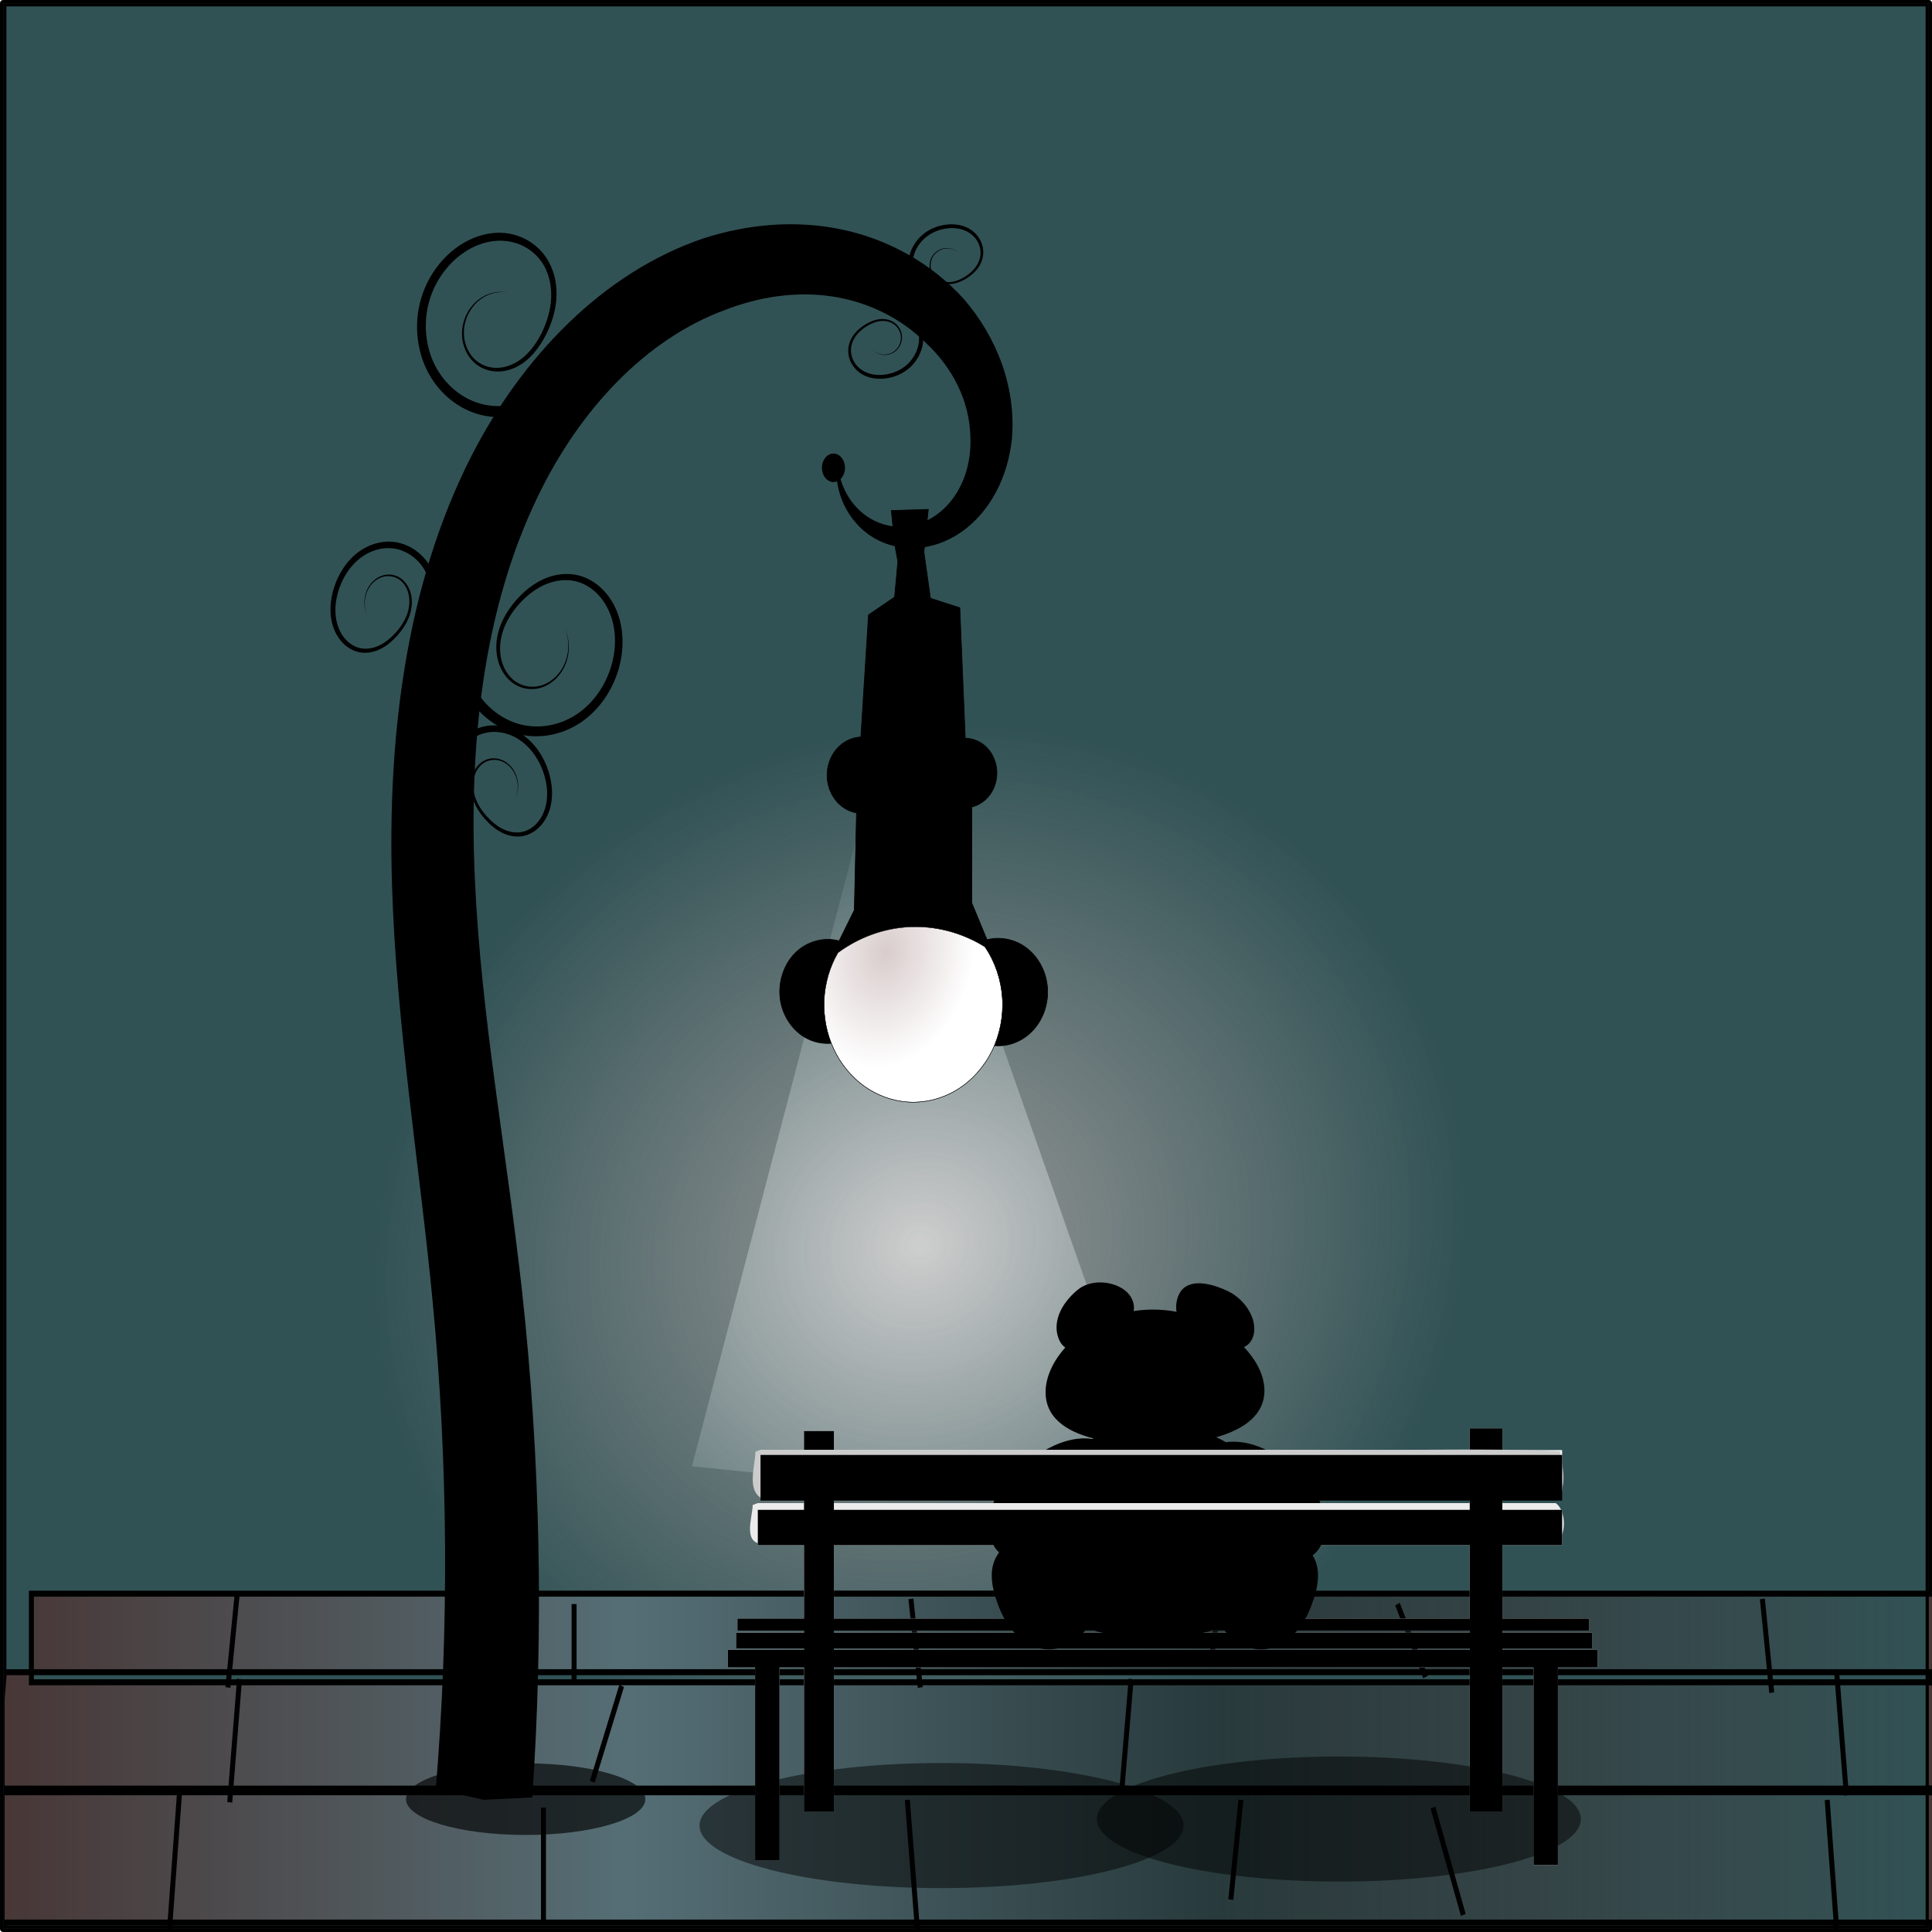 <?xml version="1.0" encoding="UTF-8" standalone="no"?>
<!-- Created with Inkscape (http://www.inkscape.org/) -->

<svg
   xmlns:dc="http://purl.org/dc/elements/1.1/"
   xmlns:cc="http://creativecommons.org/ns#"
   xmlns:rdf="http://www.w3.org/1999/02/22-rdf-syntax-ns#"
   xmlns:svg="http://www.w3.org/2000/svg"
   xmlns="http://www.w3.org/2000/svg"
   xmlns:xlink="http://www.w3.org/1999/xlink"
   xmlns:sodipodi="http://sodipodi.sourceforge.net/DTD/sodipodi-0.dtd"
   xmlns:inkscape="http://www.inkscape.org/namespaces/inkscape"
   width="150"
   height="150"
   viewBox="0 0 150 150"
   id="svg4769"
   version="1.1"
   inkscape:version="0.91 r13725"
   sodipodi:docname="79-jule.svg">
  <defs
     id="defs4771">
    <clipPath
       clipPathUnits="userSpaceOnUse"
       id="clipPath22587">
      <rect
         y="292.399"
         x="-1290.719"
         height="426.901"
         width="144.723"
         id="rect22589"
         style="opacity:1;fill:#999999;fill-opacity:1;stroke:#000000;stroke-width:0.827;stroke-linejoin:round;stroke-miterlimit:4;stroke-dasharray:none;stroke-opacity:1" />
    </clipPath>
    <filter
       inkscape:collect="always"
       style="color-interpolation-filters:sRGB"
       id="filter20940"
       x="-0.167"
       width="1.335"
       y="-0.335"
       height="1.67">
      <feGaussianBlur
         inkscape:collect="always"
         stdDeviation="2.921"
         id="feGaussianBlur20942" />
    </filter>
    <clipPath
       clipPathUnits="userSpaceOnUse"
       id="clipPath22591">
      <rect
         y="699.438"
         x="-444.79"
         height="571.434"
         width="571.434"
         id="rect22593"
         style="opacity:1;fill:#999999;fill-opacity:1;stroke:#000000;stroke-width:1.9;stroke-linejoin:round;stroke-miterlimit:4;stroke-dasharray:none;stroke-opacity:1" />
    </clipPath>
    <inkscape:path-effect
       effect="spiro"
       id="path-effect20047"
       is_visible="true" />
    <inkscape:path-effect
       effect="powerstroke"
       id="path-effect20049"
       is_visible="true"
       offset_points="0.013,14.335"
       sort_points="true"
       interpolator_type="Linear"
       interpolator_beta="0.2"
       start_linecap_type="zerowidth"
       linejoin_type="round"
       miter_limit="4"
       end_linecap_type="zerowidth"
       cusp_linecap_type="round" />
    <inkscape:path-effect
       effect="spiro"
       id="path-effect20061"
       is_visible="true" />
    <inkscape:path-effect
       effect="powerstroke"
       id="path-effect20063"
       is_visible="true"
       offset_points="0,1.557"
       sort_points="true"
       interpolator_type="Linear"
       interpolator_beta="0.2"
       start_linecap_type="zerowidth"
       linejoin_type="round"
       miter_limit="4"
       end_linecap_type="zerowidth"
       cusp_linecap_type="round" />
    <inkscape:path-effect
       is_visible="true"
       id="path-effect20086"
       effect="spiro" />
    <inkscape:path-effect
       cusp_linecap_type="round"
       end_linecap_type="zerowidth"
       miter_limit="4"
       linejoin_type="round"
       start_linecap_type="zerowidth"
       interpolator_beta="0.2"
       interpolator_type="Linear"
       sort_points="true"
       offset_points="0,1.557"
       is_visible="true"
       id="path-effect20088"
       effect="powerstroke" />
    <inkscape:path-effect
       effect="spiro"
       id="path-effect20092"
       is_visible="true" />
    <inkscape:path-effect
       effect="powerstroke"
       id="path-effect20094"
       is_visible="true"
       offset_points="0,1.021"
       sort_points="true"
       interpolator_type="Linear"
       interpolator_beta="0.2"
       start_linecap_type="zerowidth"
       linejoin_type="round"
       miter_limit="4"
       end_linecap_type="zerowidth"
       cusp_linecap_type="round" />
    <inkscape:path-effect
       is_visible="true"
       id="path-effect20098"
       effect="spiro" />
    <inkscape:path-effect
       cusp_linecap_type="round"
       end_linecap_type="zerowidth"
       miter_limit="4"
       linejoin_type="round"
       start_linecap_type="zerowidth"
       interpolator_beta="0.2"
       interpolator_type="Linear"
       sort_points="true"
       offset_points="0,1.021"
       is_visible="true"
       id="path-effect20100"
       effect="powerstroke" />
    <inkscape:path-effect
       is_visible="true"
       id="path-effect20104"
       effect="spiro" />
    <inkscape:path-effect
       cusp_linecap_type="round"
       end_linecap_type="zerowidth"
       miter_limit="4"
       linejoin_type="round"
       start_linecap_type="zerowidth"
       interpolator_beta="0.2"
       interpolator_type="Linear"
       sort_points="true"
       offset_points="0,0.705"
       is_visible="true"
       id="path-effect20106"
       effect="powerstroke" />
    <inkscape:path-effect
       effect="spiro"
       id="path-effect20110"
       is_visible="true" />
    <inkscape:path-effect
       effect="powerstroke"
       id="path-effect20112"
       is_visible="true"
       offset_points="0,0.705"
       sort_points="true"
       interpolator_type="Linear"
       interpolator_beta="0.2"
       start_linecap_type="zerowidth"
       linejoin_type="round"
       miter_limit="4"
       end_linecap_type="zerowidth"
       cusp_linecap_type="round" />
    <inkscape:path-effect
       effect="spiro"
       id="path-effect20165"
       is_visible="true" />
    <inkscape:path-effect
       effect="spiro"
       id="path-effect20171"
       is_visible="true" />
    <radialGradient
       inkscape:collect="always"
       xlink:href="#linearGradient20972"
       id="radialGradient20978"
       cx="-1092.078"
       cy="461.541"
       fx="-1092.078"
       fy="461.541"
       r="26.502"
       gradientTransform="matrix(-0.276,1.171,-0.961,-0.191,-936.09,1820.551)"
       gradientUnits="userSpaceOnUse" />
    <linearGradient
       inkscape:collect="always"
       id="linearGradient20972">
      <stop
         style="stop-color:#d9cccc;stop-opacity:1;"
         offset="0"
         id="stop20974" />
      <stop
         style="stop-color:#d9cccc;stop-opacity:0;"
         offset="1"
         id="stop20976" />
    </linearGradient>
    <inkscape:path-effect
       is_visible="true"
       id="path-effect20970"
       effect="spiro" />
    <linearGradient
       inkscape:collect="always"
       xlink:href="#linearGradient22669"
       id="linearGradient22677"
       x1="337.423"
       y1="1248.851"
       x2="749.646"
       y2="1248.851"
       gradientUnits="userSpaceOnUse" />
    <linearGradient
       inkscape:collect="always"
       id="linearGradient22669">
      <stop
         style="stop-color:#483737;stop-opacity:1;"
         offset="0"
         id="stop22671" />
      <stop
         id="stop22681"
         offset="0.323"
         style="stop-color:#556e75;stop-opacity:1" />
      <stop
         id="stop22679"
         offset="0.627"
         style="stop-color:#283a3c;stop-opacity:1" />
      <stop
         style="stop-color:#483737;stop-opacity:0;"
         offset="1"
         id="stop22673" />
    </linearGradient>
    <inkscape:path-effect
       is_visible="true"
       id="path-effect22667"
       effect="spiro" />
    <clipPath
       clipPathUnits="userSpaceOnUse"
       id="clipPath22599">
      <rect
         y="937.854"
         x="337.423"
         height="342.954"
         width="412.222"
         id="rect22601"
         style="opacity:1;fill:#999999;fill-opacity:1;stroke:#000000;stroke-width:1.25;stroke-linejoin:round;stroke-miterlimit:4;stroke-dasharray:none;stroke-opacity:1" />
    </clipPath>
    <filter
       inkscape:collect="always"
       style="color-interpolation-filters:sRGB"
       id="filter21566"
       x="-0.009"
       width="1.018"
       y="-0.066"
       height="1.131">
      <feGaussianBlur
         inkscape:collect="always"
         stdDeviation="1.675"
         id="feGaussianBlur21568" />
    </filter>
    <radialGradient
       inkscape:collect="always"
       xlink:href="#linearGradient22685"
       id="radialGradient22691"
       cx="81.101"
       cy="1009.724"
       fx="81.101"
       fy="1009.724"
       r="74.751"
       gradientUnits="userSpaceOnUse"
       gradientTransform="matrix(0.24,0.472,-0.512,0.261,568.937,697.223)" />
    <linearGradient
       inkscape:collect="always"
       id="linearGradient22685">
      <stop
         id="stop22689"
         offset="0"
         style="stop-color:#315255;stop-opacity:0;" />
      <stop
         id="stop22687"
         offset="1"
         style="stop-color:#315255;stop-opacity:1;" />
    </linearGradient>
    <clipPath
       clipPathUnits="userSpaceOnUse"
       id="clipPath22607">
      <rect
         y="902.611"
         x="0.249"
         height="149.503"
         width="149.503"
         id="rect22609"
         style="opacity:1;fill:#999999;fill-opacity:1;stroke:#000000;stroke-width:0.497;stroke-linejoin:round;stroke-miterlimit:4;stroke-dasharray:none;stroke-opacity:1" />
    </clipPath>
    <filter
       inkscape:collect="always"
       style="color-interpolation-filters:sRGB"
       id="filter22711"
       x="-0.131"
       width="1.262"
       y="-0.131"
       height="1.262">
      <feGaussianBlur
         inkscape:collect="always"
         stdDeviation="8.148"
         id="feGaussianBlur22713" />
    </filter>
    <inkscape:path-effect
       effect="spiro"
       id="path-effect22613"
       is_visible="true" />
    <filter
       inkscape:collect="always"
       style="color-interpolation-filters:sRGB"
       id="filter22655"
       x="-0.31"
       width="1.621"
       y="-0.314"
       height="1.627">
      <feGaussianBlur
         inkscape:collect="always"
         stdDeviation="6.534"
         id="feGaussianBlur22657" />
    </filter>
    <inkscape:path-effect
       effect="spiro"
       id="path-effect20870"
       is_visible="true" />
    <clipPath
       clipPathUnits="userSpaceOnUse"
       id="clipPath23749">
      <rect
         y="937.854"
         x="337.423"
         height="342.954"
         width="412.222"
         id="rect23751"
         style="opacity:1;fill:#999999;fill-opacity:1;stroke:#000000;stroke-width:1.25;stroke-linejoin:round;stroke-miterlimit:4;stroke-dasharray:none;stroke-opacity:1" />
    </clipPath>
    <clipPath
       clipPathUnits="userSpaceOnUse"
       id="clipPath23757">
      <rect
         y="902.611"
         x="0.249"
         height="149.503"
         width="149.503"
         id="rect23759"
         style="opacity:1;fill:#999999;fill-opacity:1;stroke:#000000;stroke-width:0.497;stroke-linejoin:round;stroke-miterlimit:4;stroke-dasharray:none;stroke-opacity:1" />
    </clipPath>
  </defs>
  <sodipodi:namedview
     id="base"
     pagecolor="#ffffff"
     bordercolor="#666666"
     borderopacity="1.0"
     inkscape:pageopacity="0.0"
     inkscape:pageshadow="2"
     inkscape:zoom="1.4"
     inkscape:cx="236.32367"
     inkscape:cy="-70.964334"
     inkscape:document-units="px"
     inkscape:current-layer="layer1"
     showgrid="false"
     units="px"
     inkscape:window-width="1920"
     inkscape:window-height="1017"
     inkscape:window-x="-8"
     inkscape:window-y="-8"
     inkscape:window-maximized="1"
     fit-margin-top="0"
     fit-margin-left="0"
     fit-margin-right="0"
     fit-margin-bottom="0" />
  <g
     inkscape:label="Ebene 1"
     inkscape:groupmode="layer"
     id="layer1"
     transform="translate(0,-902.362)">
    <rect
       style="opacity:1;fill:#e6e6e6;fill-opacity:1;stroke:#000000;stroke-width:0.497;stroke-linejoin:round;stroke-miterlimit:4;stroke-dasharray:none;stroke-opacity:1"
       id="rect5317"
       width="149.503"
       height="149.503"
       x="0.249"
       y="902.611" />
    <g
       id="g24566"
       transform="translate(-90.714,-352.143)">
      <rect
         y="1254.754"
         x="90.963"
         height="149.503"
         width="149.503"
         id="rect5317-0"
         style="opacity:1;fill:#ffffff;fill-opacity:1;stroke:none;stroke-width:0.497;stroke-linejoin:round;stroke-miterlimit:4;stroke-dasharray:none;stroke-opacity:1" />
      <rect
         clip-path="url(#clipPath22607)"
         y="902.611"
         x="0.249"
         height="149.503"
         width="149.503"
         id="rect5317-8"
         style="opacity:1;fill:#999999;fill-opacity:1;stroke:#000000;stroke-width:0.497;stroke-linejoin:round;stroke-miterlimit:4;stroke-dasharray:none;stroke-opacity:1"
         transform="translate(90.714,352.143)" />
      <path
         clip-path="url(#clipPath22599)"
         transform="matrix(0.363,0,0,0.436,-31.412,845.918)"
         inkscape:connector-curvature="0"
         d="m 727.242,1257.641 2.162,24.571 m -86.478,-23.206 6.486,19.11 m -47.563,-20.476 -2.162,17.745 m -69.183,-17.745 2.162,23.206 m -79.993,-21.84 0,20.476 m -77.831,-23.206 -2.162,24.571 m -45.401,-24.571 451.849,0 2.162,23.206 -454.011,0 0,-23.206 z m 60.386,-20.159 -2.096,21.951 m 83.828,-20.732 -6.287,17.073 m 46.105,-18.293 2.096,15.854 m 67.062,-15.854 -2.096,20.732 m 77.541,-19.512 0,18.293 m 75.445,-20.732 2.096,21.951 m 44.01,-21.951 -438,0 -2.096,20.732 440.096,0 0,-20.732 z m -61.989,-13.056 2.001,16.709 m -80.049,-15.78 6.004,12.995 m -44.027,-13.924 -2.001,12.067 m -64.04,-12.067 2.001,15.78 m -74.046,-14.852 0,13.924 m -72.045,-15.78 -2.001,16.708 m -42.026,-16.708 418.258,0 2.001,15.78 -420.259,0 0,-15.78 z"
         inkscape:original-d="m 727.2424,1257.6408 2.16195,24.5706 m -86.47837,-23.2055 6.48587,19.1104 m -47.5631,-20.4755 -2.162,17.7455 m -69.18261,-17.7455 2.1618,23.2056 m -79.9925,-21.8405 0,20.4755 m -77.8305,-23.2056 -2.162,24.5706 m -45.401,-24.5706 451.8495,0 2.16195,23.2056 -454.01145,0 z m 60.3863,-20.1594 -2.0959,21.9514 m 83.828,-20.7319 -6.2872,17.0733 m 46.1053,-18.2928 2.0957,15.8538 m 67.0622,-15.8538 -2.0957,20.7318 m 77.54075,-19.5123 0,18.2928 m 75.44502,-20.7318 2.09569,21.9513 m 44.0096,-21.9513 -438.00016,0 -2.0959,20.7318 440.09606,0 z m -61.98897,-13.0562 2.00123,16.7085 m -80.04937,-15.7802 6.0037,12.9954 m -44.02714,-13.9237 -2.00121,12.0672 m -64.0396,-12.0672 2.0012,15.7802 m -74.0455,-14.8519 0,13.9237 m -72.0446,-15.7802 -2.0012,16.7084 m -42.0258,-16.7084 418.25791,0 2.00124,15.7802 -420.25915,0 z"
         inkscape:path-effect="#path-effect20870"
         style="opacity:1;fill:#483737;fill-rule:evenodd;stroke:#000000;stroke-width:1.067px;stroke-linecap:butt;stroke-linejoin:miter;stroke-opacity:1;filter:url(#filter21566)"
         id="path20868" />
      <path
         transform="matrix(0.731,0,0,1.061,110.098,283.408)"
         inkscape:connector-curvature="0"
         inkscape:original-d="m 64.649763,976.09564 7.576144,0.50508 25.253814,49.49748 -50.507628,-3.5355 z"
         inkscape:path-effect="#path-effect22613"
         id="path22611"
         d="m 64.65,976.096 7.576,0.505 25.254,49.497 -50.508,-3.535 17.678,-46.467 z"
         style="opacity:0.833;fill:#e6e6e6;fill-rule:evenodd;stroke:none;stroke-width:1px;stroke-linecap:butt;stroke-linejoin:miter;stroke-opacity:1;filter:url(#filter22655)" />
      <rect
         style="opacity:1;fill:url(#radialGradient22691);fill-opacity:1;stroke:#000000;stroke-width:0.497;stroke-linejoin:round;stroke-miterlimit:4;stroke-dasharray:none;stroke-opacity:1;filter:url(#filter22711)"
         id="rect22683"
         width="149.503"
         height="149.503"
         x="0.249"
         y="902.611"
         clip-path="url(#clipPath22607)"
         transform="translate(90.714,352.143)" />
      <path
         id="path22665"
         style="opacity:1;fill:url(#linearGradient22677);fill-opacity:1;fill-rule:evenodd;stroke:#000000;stroke-width:1.067px;stroke-linecap:butt;stroke-linejoin:miter;stroke-opacity:1;filter:url(#filter21566)"
         inkscape:path-effect="#path-effect22667"
         inkscape:original-d="m 727.2424,1257.6408 2.16195,24.5706 m -86.47837,-23.2055 6.48587,19.1104 m -47.5631,-20.4755 -2.162,17.7455 m -69.18261,-17.7455 2.1618,23.2056 m -79.9925,-21.8405 0,20.4755 m -77.8305,-23.2056 -2.162,24.5706 m -45.401,-24.5706 451.8495,0 2.16195,23.2056 -454.01145,0 z m 60.3863,-20.1594 -2.0959,21.9514 m 83.828,-20.7319 -6.2872,17.0733 m 46.1053,-18.2928 2.0957,15.8538 m 67.0622,-15.8538 -2.0957,20.7318 m 77.54075,-19.5123 0,18.2928 m 75.44502,-20.7318 2.09569,21.9513 m 44.0096,-21.9513 -438.00016,0 -2.0959,20.7318 440.09606,0 z m -61.98897,-13.0562 2.00123,16.7085 m -80.04937,-15.7802 6.0037,12.9954 m -44.02714,-13.9237 -2.00121,12.0672 m -64.0396,-12.0672 2.0012,15.7802 m -74.0455,-14.8519 0,13.9237 m -72.0446,-15.7802 -2.0012,16.7084 m -42.0258,-16.7084 418.25791,0 2.00124,15.7802 -420.25915,0 z"
         d="m 727.242,1257.641 2.162,24.571 m -86.478,-23.206 6.486,19.11 m -47.563,-20.476 -2.162,17.745 m -69.183,-17.745 2.162,23.206 m -79.993,-21.84 0,20.476 m -77.831,-23.206 -2.162,24.571 m -45.401,-24.571 451.849,0 2.162,23.206 -454.011,0 0,-23.206 z m 60.386,-20.159 -2.096,21.951 m 83.828,-20.732 -6.287,17.073 m 46.105,-18.293 2.096,15.854 m 67.062,-15.854 -2.096,20.732 m 77.541,-19.512 0,18.293 m 75.445,-20.732 2.096,21.951 m 44.01,-21.951 -438,0 -2.096,20.732 440.096,0 0,-20.732 z m -61.989,-13.056 2.001,16.709 m -80.049,-15.78 6.004,12.995 m -44.027,-13.924 -2.001,12.067 m -64.04,-12.067 2.001,15.78 m -74.046,-14.852 0,13.924 m -72.045,-15.78 -2.001,16.708 m -42.026,-16.708 418.258,0 2.001,15.78 -420.259,0 0,-15.78 z"
         inkscape:connector-curvature="0"
         transform="matrix(0.363,0,0,0.436,-31.412,845.918)"
         clip-path="url(#clipPath22599)" />
      <g
         clip-path="url(#clipPath22591)"
         transform="matrix(0.262,0,0,0.262,209.858,1077.696)"
         id="g22444">
        <g
           transform="translate(64.532,701.522)"
           id="g20791"
           style="fill:#f2f2f2">
          <rect
             style="opacity:1;fill:#f2f2f2;fill-opacity:1;stroke:none;stroke-width:0.5;stroke-linejoin:round;stroke-miterlimit:4;stroke-dasharray:none;stroke-opacity:1"
             id="rect20793"
             width="237.544"
             height="12.078"
             x="-293.91"
             y="403.026" />
          <rect
             style="opacity:1;fill:#f2f2f2;fill-opacity:1;stroke:none;stroke-width:0.5;stroke-linejoin:round;stroke-miterlimit:4;stroke-dasharray:none;stroke-opacity:1"
             id="rect20795"
             width="238.349"
             height="10.468"
             x="-294.715"
             y="420.741" />
          <rect
             style="opacity:1;fill:#f2f2f2;fill-opacity:1;stroke:none;stroke-width:0.5;stroke-linejoin:round;stroke-miterlimit:4;stroke-dasharray:none;stroke-opacity:1"
             id="rect20797"
             width="253.648"
             height="4.644"
             x="-301.157"
             y="457.164" />
          <rect
             style="opacity:1;fill:#f2f2f2;fill-opacity:1;stroke:none;stroke-width:0.5;stroke-linejoin:round;stroke-miterlimit:4;stroke-dasharray:none;stroke-opacity:1"
             id="rect20799"
             width="257.675"
             height="5.234"
             x="-303.573"
             y="462.211" />
          <rect
             style="opacity:1;fill:#f2f2f2;fill-opacity:1;stroke:none;stroke-width:0.5;stroke-linejoin:round;stroke-miterlimit:4;stroke-dasharray:none;stroke-opacity:1"
             id="rect20801"
             width="7.247"
             height="61.198"
             x="-295.52"
             y="463.419" />
          <rect
             y="464.793"
             x="-64.862"
             height="61.198"
             width="7.247"
             id="rect20803"
             style="opacity:1;fill:#f2f2f2;fill-opacity:1;stroke:none;stroke-width:0.5;stroke-linejoin:round;stroke-miterlimit:4;stroke-dasharray:none;stroke-opacity:1" />
          <rect
             y="452.951"
             x="-300.754"
             height="3.624"
             width="252.44"
             id="rect20805"
             style="opacity:1;fill:#f2f2f2;fill-opacity:1;stroke:none;stroke-width:0.5;stroke-linejoin:round;stroke-miterlimit:4;stroke-dasharray:none;stroke-opacity:1" />
          <rect
             style="opacity:1;fill:#f2f2f2;fill-opacity:1;stroke:none;stroke-width:0.5;stroke-linejoin:round;stroke-miterlimit:4;stroke-dasharray:none;stroke-opacity:1"
             id="rect20807"
             width="8.858"
             height="112.733"
             x="-281.026"
             y="397.389" />
          <rect
             style="opacity:1;fill:#f2f2f2;fill-opacity:1;stroke:none;stroke-width:0.5;stroke-linejoin:round;stroke-miterlimit:4;stroke-dasharray:none;stroke-opacity:1"
             id="rect20809"
             width="9.663"
             height="113.538"
             x="-83.744"
             y="396.584" />
        </g>
        <path
           style="opacity:1;fill:#000000;fill-opacity:1;stroke:none;stroke-width:1.028;stroke-linejoin:round;stroke-miterlimit:4;stroke-dasharray:none;stroke-opacity:1"
           d="m -128.779,1054.871 c -2.385,0.01 -4.755,0.671 -6.543,2.132 -5.346,4.37 -7.77,10.233 -5.464,15.093 0.447,0.942 1.03,1.613 1.721,2.066 -3.688,4.104 -5.843,8.829 -5.843,13.276 0,7.172 5.605,11.472 14.206,13.668 -0.102,0.052 -0.204,0.103 -0.305,0.156 -5.308,-0.799 -11.147,1.128 -17.003,5.209 -10.845,7.558 -12.431,11.093 -13.387,19.466 -0.415,3.635 0.48,6.88 2.716,8.944 -3.142,4.209 -2.646,9.503 -0.049,16.197 3.675,9.473 11.464,14.699 19.266,11.672 2.955,-1.146 5.269,-3.064 6.806,-5.518 5.864,2.557 14.198,2.65 20.847,2.65 6.717,0 13.609,-0.525 19.25,-2.966 1.533,2.606 3.918,4.639 6.998,5.834 7.802,3.027 15.59,-2.199 19.266,-11.672 2.423,-6.246 3.017,-11.274 0.533,-15.338 2.725,-2.006 3.841,-5.518 3.386,-9.496 -0.956,-8.373 -2.542,-11.908 -13.387,-19.466 -5.394,-3.759 -10.773,-5.173 -15.737,-4.572 -0.906,-0.526 -1.842,-1.017 -2.807,-1.47 8.522,-2.396 14.259,-6.831 14.259,-13.783 0,-4.376 -2.275,-8.948 -6.085,-12.917 1.041,-0.477 1.88,-1.242 2.417,-2.373 2.305,-4.861 -1.634,-11.589 -7.196,-14.227 -5.563,-2.638 -12.157,-3.868 -14.463,0.993 -0.776,1.635 -0.989,3.409 -0.722,5.143 -2.272,-0.426 -4.618,-0.658 -7.01,-0.658 -1.942,0 -3.839,0.158 -5.679,0.453 0.183,-1.186 0.028,-2.41 -0.555,-3.639 -1.441,-3.038 -5.46,-4.865 -9.435,-4.856 z"
           id="path10743"
           inkscape:connector-curvature="0" />
        <g
           id="g20152"
           transform="translate(64.532,701.522)">
          <path
             inkscape:connector-curvature="0"
             id="rect23679"
             d="m -296.229,419.313 c -0.008,3.487 -3.263,11.853 3.48,11.485 78.157,0 156.314,0 234.471,0 3.271,-2.128 3.213,-9.927 0,-12.056 -78.818,0 -157.637,0 -236.455,0 l -0.903,0.345 -0.593,0.226 z"
             style="opacity:1;fill:#ececec;fill-opacity:1;stroke:none;stroke-width:0.5;stroke-linejoin:round;stroke-miterlimit:4;stroke-dasharray:none;stroke-opacity:1" />
          <rect
             y="420.741"
             x="-294.715"
             height="10.468"
             width="238.349"
             id="rect20004"
             style="opacity:1;fill:#000000;fill-opacity:1;stroke:none;stroke-width:0.5;stroke-linejoin:round;stroke-miterlimit:4;stroke-dasharray:none;stroke-opacity:1" />
          <rect
             y="457.164"
             x="-301.157"
             height="4.644"
             width="253.648"
             id="rect20008"
             style="opacity:1;fill:#000000;fill-opacity:1;stroke:none;stroke-width:0.5;stroke-linejoin:round;stroke-miterlimit:4;stroke-dasharray:none;stroke-opacity:1" />
          <rect
             y="462.211"
             x="-303.573"
             height="5.234"
             width="257.675"
             id="rect20010"
             style="opacity:1;fill:#000000;fill-opacity:1;stroke:none;stroke-width:0.5;stroke-linejoin:round;stroke-miterlimit:4;stroke-dasharray:none;stroke-opacity:1" />
          <rect
             y="463.419"
             x="-295.52"
             height="61.198"
             width="7.247"
             id="rect20014"
             style="opacity:1;fill:#000000;fill-opacity:1;stroke:none;stroke-width:0.5;stroke-linejoin:round;stroke-miterlimit:4;stroke-dasharray:none;stroke-opacity:1" />
          <rect
             style="opacity:1;fill:#000000;fill-opacity:1;stroke:none;stroke-width:0.5;stroke-linejoin:round;stroke-miterlimit:4;stroke-dasharray:none;stroke-opacity:1"
             id="rect20020"
             width="7.247"
             height="61.198"
             x="-64.862"
             y="464.793" />
          <rect
             style="opacity:1;fill:#000000;fill-opacity:1;stroke:none;stroke-width:0.5;stroke-linejoin:round;stroke-miterlimit:4;stroke-dasharray:none;stroke-opacity:1"
             id="rect20022"
             width="252.44"
             height="3.624"
             x="-300.754"
             y="452.951" />
          <rect
             y="397.389"
             x="-281.026"
             height="112.733"
             width="8.858"
             id="rect20012"
             style="opacity:1;fill:#000000;fill-opacity:1;stroke:none;stroke-width:0.5;stroke-linejoin:round;stroke-miterlimit:4;stroke-dasharray:none;stroke-opacity:1" />
          <rect
             y="396.584"
             x="-83.744"
             height="113.538"
             width="9.663"
             id="rect20016"
             style="opacity:1;fill:#000000;fill-opacity:1;stroke:none;stroke-width:0.5;stroke-linejoin:round;stroke-miterlimit:4;stroke-dasharray:none;stroke-opacity:1" />
          <path
             inkscape:connector-curvature="0"
             id="rect23675"
             d="m -295.424,403.55 c -0.046,4.104 -2.526,10.872 1.496,13.556 78.55,0 157.1,0 235.649,0 3.838,-2.751 1.865,-9.644 1.304,-13.726 -21.751,-1.013 -43.887,-0.143 -65.786,-0.433 -57.056,0 -114.112,0 -171.168,0 l -0.903,0.364 -0.593,0.239 z"
             style="opacity:1;fill:#cccccc;fill-opacity:1;stroke:none;stroke-width:0.5;stroke-linejoin:round;stroke-miterlimit:4;stroke-dasharray:none;stroke-opacity:1" />
          <rect
             y="404.474"
             x="-293.91"
             height="13.526"
             width="237.544"
             id="rect20002"
             style="opacity:1;fill:#000000;fill-opacity:1;stroke:none;stroke-width:0.5;stroke-linejoin:round;stroke-miterlimit:4;stroke-dasharray:none;stroke-opacity:1" />
        </g>
        <g
           id="g20821"
           transform="matrix(1,0,0,1.09,885.869,462.653)">
          <path
             sodipodi:nodetypes="cssssssc"
             inkscape:connector-curvature="0"
             inkscape:original-d="m -1197.329,683.98142 c 153.148,-7.29277 -113.9494,-113.03779 -1.8232,-136.73926 219.55098,-46.40915 -43.7566,-172.29147 8.2043,-223.3408 51.961,-51.04932 0.9116,-64.72325 61.9885,-54.6957 61.0769,10.02754 54.6957,-19.1435 68.3696,12.76233 13.674,31.90583 41.0218,6.38116 13.674,31.90583 -27.3479,25.52466 -24.5519,30.62802 -35.5522,24.15727 -15.4972,-9.11596 -0.9116,-0.9116 -10.0276,-19.1435"
             inkscape:path-effect="#path-effect20047;#path-effect20049"
             id="path20045"
             d="m -1197.329,683.981 c 4.813,-0.205 9.626,-0.423 14.439,-0.654 3.432,-45.843 2.415,-91.983 -3.022,-137.566 -4.729,-39.153 -12.124,-74.579 -13.981,-111.996 -1.821,-36.699 2.384,-73.539 18.844,-104.471 12.172,-23.066 31.598,-42.359 55.232,-50.334 10.155,-3.632 21.013,-5.114 31.428,-3.746 10.415,1.366 20.454,5.683 28.078,12.628 3.859,3.279 7.142,7.188 9.468,11.556 2.326,4.366 3.702,9.254 3.785,14.15 0.156,3.525 -0.364,7.109 -1.625,10.417 -1.26,3.308 -3.296,6.381 -5.978,8.781 -2.68,2.399 -6.06,4.143 -9.7,4.824 -3.637,0.681 -7.589,0.281 -11.095,-1.32 -3.134,-1.389 -5.951,-3.754 -7.929,-6.794 -1.976,-3.036 -3.108,-6.745 -3.112,-10.568 -0.676,3.758 -0.259,7.814 1.296,11.519 1.554,3.701 4.236,7.032 7.718,9.406 3.945,2.637 8.79,3.991 13.69,3.88 4.895,-0.111 9.773,-1.659 13.995,-4.345 4.22,-2.684 7.745,-6.454 10.296,-10.824 2.55,-4.369 4.118,-9.288 4.727,-14.323 0.714,-7.014 -0.425,-14.134 -2.967,-20.656 -2.54,-6.521 -6.441,-12.41 -11.128,-17.45 -9.83,-10.047 -22.899,-16.496 -36.522,-19.082 -13.621,-2.587 -27.68,-1.401 -40.71,2.44 -30.106,9.342 -53.913,32.537 -68.745,59.058 -19.819,35.671 -24.855,77.163 -23.621,116.246 1.21,38.368 8.362,77.744 12.076,113.968 4.575,43.949 4.883,88.311 0.931,132.255 4.713,0.989 9.424,1.99 14.134,3.004 z"
             style="fill:#000000;fill-rule:evenodd;stroke:none;stroke-width:1px;stroke-linecap:butt;stroke-linejoin:miter;stroke-opacity:1" />
          <path
             inkscape:connector-curvature="0"
             inkscape:original-d="m -1183.1721,304.47324 c -29.6513,-9.66893 -34.1635,19.33785 -29.6513,-9.66893 4.5121,-29.00677 -17.4041,-34.16353 7.7351,-31.58516 25.1392,2.57839 26.4284,-15.47028 26.4284,3.22298 0,18.69326 19.9824,10.95812 -0.6446,18.69326 -20.627,7.73514 -17.4041,19.98244 -20.627,7.73514 -3.223,-12.24731 -9.669,-9.66892 -1.2892,-14.1811 8.3797,-4.51216 8.3797,-10.31352 10.9581,-4.51216"
             inkscape:path-effect="#path-effect20061;#path-effect20063"
             id="path20059"
             d="m -1183.825,303.06 c -4.818,2.264 -10.523,2.64 -15.618,1.013 -5.095,-1.627 -9.55,-5.249 -12.189,-9.93 -2.738,-4.86 -3.498,-10.816 -2.154,-16.278 1.344,-5.461 4.76,-10.398 9.371,-13.691 3.868,-2.769 8.616,-4.376 13.286,-4.014 2.338,0.165 4.646,0.821 6.683,1.966 2.037,1.145 3.804,2.787 5.036,4.769 1.605,2.601 2.277,5.765 2.11,8.89 -0.168,3.124 -1.145,6.199 -2.606,9.033 -1.895,3.655 -4.672,6.94 -8.333,8.641 -1.824,0.866 -3.856,1.319 -5.867,1.2 -2.011,-0.119 -4.003,-0.824 -5.576,-2.088 -1.95,-1.576 -3.2,-4.001 -3.431,-6.536 -0.232,-2.533 0.535,-5.147 2.05,-7.23 1.194,-1.653 2.848,-2.982 4.737,-3.795 1.889,-0.813 4.009,-1.107 6.065,-0.833 -2.046,-0.338 -4.192,-0.113 -6.139,0.654 -1.946,0.766 -3.687,2.072 -4.975,3.742 -1.619,2.113 -2.498,4.821 -2.32,7.508 0.179,2.686 1.437,5.321 3.516,7.089 1.669,1.427 3.811,2.262 6,2.459 2.189,0.197 4.413,-0.229 6.423,-1.108 4.007,-1.788 7.012,-5.274 9.054,-9.068 1.586,-2.931 2.706,-6.187 2.955,-9.57 0.249,-3.382 -0.403,-6.909 -2.163,-9.893 -1.339,-2.285 -3.288,-4.193 -5.559,-5.548 -2.271,-1.356 -4.853,-2.161 -7.479,-2.415 -5.258,-0.477 -10.54,1.263 -14.813,4.239 -5.088,3.551 -8.918,8.931 -10.478,14.981 -1.56,6.049 -0.804,12.704 2.225,18.22 2.916,5.313 7.89,9.464 13.665,11.382 5.775,1.917 12.27,1.573 17.83,-0.962 z"
             style="fill:#000000;fill-rule:evenodd;stroke:none;stroke-width:1px;stroke-linecap:butt;stroke-linejoin:miter;stroke-opacity:1" />
          <path
             inkscape:connector-curvature="0"
             inkscape:original-d="m -1204.3283,367.65785 c 18.115,25.38771 -8.204,38.39004 18.115,25.38771 26.3191,-13.00231 37.8102,6.35917 27.8124,-16.85012 -9.9978,-23.2093 6.8338,-29.85112 -10.9993,-24.24589 -17.8331,5.60524 -16.4457,-15.77712 -17.6398,6.22018 -1.1941,21.9973 -13.8443,22.59502 -1.1941,21.9973 12.6501,-0.59773 12.1232,6.32475 13.9151,-3.02238 1.7918,-9.34713 7.3262,-11.08669 1.0187,-11.80687"
             inkscape:path-effect="#path-effect20086;#path-effect20088"
             id="path20059-1"
             d="m -1205.872,367.458 c -0.751,6.064 0.868,12.364 4.429,17.298 3.561,4.935 9.013,8.436 14.956,9.624 6.171,1.235 12.746,-0.039 18.049,-3.341 5.304,-3.302 9.288,-8.569 11.149,-14.487 1.557,-4.969 1.634,-10.529 -0.398,-15.402 -1.03,-2.429 -2.573,-4.651 -4.547,-6.411 -1.974,-1.76 -4.379,-3.048 -6.96,-3.64 -3.375,-0.784 -6.935,-0.349 -10.087,0.903 -3.152,1.252 -5.923,3.297 -8.243,5.689 -3.007,3.085 -5.432,6.997 -5.936,11.356 -0.236,2.181 0.025,4.43 0.87,6.46 0.845,2.03 2.283,3.823 4.145,4.987 2.31,1.453 5.201,1.864 7.817,1.229 2.617,-0.635 4.937,-2.287 6.467,-4.464 1.208,-1.73 1.931,-3.782 2.078,-5.868 0.147,-2.087 -0.281,-4.202 -1.217,-6.052 0.878,1.879 1.233,3.99 1.024,6.036 -0.209,2.046 -0.981,4.023 -2.2,5.657 -1.532,2.069 -3.796,3.584 -6.282,4.123 -2.487,0.539 -5.175,0.074 -7.264,-1.314 -1.677,-1.122 -2.947,-2.811 -3.664,-4.694 -0.716,-1.883 -0.893,-3.957 -0.614,-5.957 0.525,-4.003 2.827,-7.638 5.745,-10.541 2.265,-2.244 4.906,-4.098 7.836,-5.195 2.931,-1.097 6.151,-1.404 9.114,-0.653 2.261,0.581 4.357,1.774 6.06,3.374 1.703,1.6 3.02,3.605 3.879,5.786 1.746,4.347 1.637,9.358 0.155,13.878 -1.759,5.387 -5.445,10.126 -10.252,13.045 -4.807,2.92 -10.717,3.981 -16.175,2.827 -5.257,-1.114 -10.048,-4.278 -13.128,-8.651 -3.08,-4.373 -4.432,-9.928 -3.717,-15.203 z"
             style="fill:#000000;fill-rule:evenodd;stroke:none;stroke-width:1px;stroke-linecap:butt;stroke-linejoin:miter;stroke-opacity:1" />
          <path
             style="fill:#000000;fill-rule:evenodd;stroke:none;stroke-width:1px;stroke-linecap:butt;stroke-linejoin:miter;stroke-opacity:1"
             d="m -1206.266,410.181 c -1.111,-3.485 -0.609,-7.474 1.349,-10.587 1.958,-3.112 5.348,-5.311 9.008,-5.824 3.468,-0.487 7.119,0.511 10.034,2.56 2.914,2.048 5.102,5.1 6.342,8.495 1.137,3.108 1.467,6.549 0.441,9.611 -0.503,1.535 -1.345,2.962 -2.487,4.09 -1.142,1.127 -2.592,1.951 -4.155,2.287 -1.86,0.396 -3.857,0.099 -5.659,-0.668 -1.802,-0.768 -3.408,-1.982 -4.829,-3.394 -2.049,-2.049 -3.715,-4.57 -4.097,-7.378 -0.201,-1.403 -0.07,-2.862 0.461,-4.17 0.531,-1.308 1.476,-2.462 2.702,-3.166 1.339,-0.767 2.993,-0.974 4.515,-0.605 1.522,0.369 2.903,1.299 3.873,2.553 0.871,1.122 1.417,2.502 1.548,3.929 0.131,1.427 -0.153,2.896 -0.815,4.18 0.7,-1.264 1.033,-2.735 0.942,-4.19 -0.091,-1.454 -0.605,-2.886 -1.471,-4.073 -0.968,-1.322 -2.381,-2.338 -3.982,-2.771 -1.6,-0.433 -3.378,-0.267 -4.858,0.529 -1.357,0.728 -2.421,1.953 -3.042,3.363 -0.621,1.41 -0.808,2.99 -0.633,4.517 0.37,3.049 2.124,5.751 4.22,7.908 1.443,1.494 3.12,2.83 5.055,3.702 1.935,0.873 4.155,1.269 6.296,0.86 1.803,-0.341 3.48,-1.241 4.813,-2.493 1.333,-1.252 2.322,-2.843 2.931,-4.555 1.199,-3.433 0.853,-7.228 -0.327,-10.583 -1.292,-3.666 -3.625,-7.028 -6.822,-9.331 -3.196,-2.302 -7.268,-3.49 -11.235,-2.979 -4.188,0.541 -8.089,3 -10.386,6.566 -2.297,3.565 -2.935,8.152 -1.684,12.226 z"
             id="path20090"
             inkscape:path-effect="#path-effect20092;#path-effect20094"
             inkscape:original-d="m -1207.2413,410.48548 c 11.2138,-17.60154 -5.0785,-26.61617 11.2138,-17.60154 16.2922,9.01463 23.4055,-4.40887 17.2166,11.68235 -6.1889,16.09122 4.2303,20.69606 -6.8089,16.8099 -11.0392,-3.88617 -10.1803,10.93843 -10.9195,-4.31251 -0.7392,-15.25093 -8.57,-15.66534 -0.7392,-15.25093 7.8308,0.41441 7.5046,-4.38501 8.6138,2.09544 1.1092,6.48046 4.5352,7.68651 0.6306,8.18581"
             inkscape:connector-curvature="0" />
          <path
             inkscape:connector-curvature="0"
             inkscape:original-d="m -1212.4622,360.52936 c -11.2137,-17.60154 5.0785,-26.61617 -11.2137,-17.60154 -16.2923,9.01463 -23.4056,-4.40887 -17.2167,11.68235 6.189,16.09122 -4.2303,20.69606 6.8089,16.8099 11.0392,-3.88617 10.1803,10.93843 10.9195,-4.31251 0.7392,-15.25093 8.57,-15.66534 0.7392,-15.25093 -7.8308,0.41441 -7.5046,-4.38501 -8.6138,2.09544 -1.1092,6.48046 -4.5352,7.68651 -0.6306,8.18582"
             inkscape:path-effect="#path-effect20098;#path-effect20100"
             id="path20096"
             d="m -1211.487,360.834 c 1.25,-4.073 0.613,-8.66 -1.684,-12.226 -2.297,-3.566 -6.198,-6.026 -10.386,-6.566 -3.967,-0.511 -8.038,0.677 -11.235,2.979 -3.197,2.302 -5.53,5.665 -6.822,9.331 -1.181,3.355 -1.526,7.15 -0.327,10.583 0.609,1.713 1.598,3.303 2.931,4.555 1.333,1.252 3.009,2.152 4.813,2.493 2.141,0.409 4.361,0.013 6.296,-0.86 1.935,-0.873 3.613,-2.208 5.055,-3.702 2.096,-2.157 3.85,-4.859 4.22,-7.908 0.174,-1.526 -0.013,-3.106 -0.633,-4.517 -0.621,-1.41 -1.685,-2.636 -3.042,-3.363 -1.48,-0.796 -3.258,-0.962 -4.858,-0.529 -1.601,0.433 -3.014,1.449 -3.982,2.771 -0.866,1.187 -1.38,2.619 -1.471,4.073 -0.091,1.454 0.243,2.926 0.942,4.19 -0.662,-1.284 -0.946,-2.753 -0.815,-4.18 0.131,-1.427 0.677,-2.807 1.548,-3.929 0.97,-1.254 2.351,-2.184 3.873,-2.553 1.523,-0.369 3.176,-0.162 4.515,0.605 1.226,0.703 2.171,1.858 2.702,3.166 0.531,1.308 0.663,2.767 0.461,4.17 -0.382,2.808 -2.048,5.329 -4.097,7.378 -1.422,1.412 -3.028,2.627 -4.829,3.394 -1.802,0.768 -3.799,1.064 -5.659,0.668 -1.562,-0.336 -3.012,-1.16 -4.155,-2.287 -1.142,-1.127 -1.984,-2.555 -2.487,-4.09 -1.026,-3.062 -0.696,-6.503 0.441,-9.611 1.24,-3.396 3.428,-6.447 6.343,-8.495 2.915,-2.049 6.566,-3.047 10.034,-2.56 3.661,0.513 7.051,2.711 9.008,5.824 1.958,3.113 2.461,7.102 1.349,10.587 z"
             style="fill:#000000;fill-rule:evenodd;stroke:none;stroke-width:1px;stroke-linecap:butt;stroke-linejoin:miter;stroke-opacity:1" />
          <path
             inkscape:connector-curvature="0"
             inkscape:original-d="m -1060.6619,275.93298 c -10.0992,-10.52801 -18.9458,-1.48561 -10.0992,-10.52801 8.8466,-9.04243 0.9047,-16.12904 10.8147,-9.16561 9.91,6.96341 14.7787,0.97083 10.2954,7.49946 -4.4833,6.52861 5.7406,8.64636 -4.7533,6.37315 -10.4938,-2.2732 -12.0814,2.78148 -10.4938,-2.2732 1.5875,-5.05466 -1.7305,-5.70876 2.8612,-5.26367 4.5916,0.44511 5.983,-1.58102 5.6715,1.06695"
             inkscape:path-effect="#path-effect20104;#path-effect20106"
             id="path20102"
             d="m -1060.738,275.233 c -2.571,0.293 -5.274,-0.67 -7.086,-2.538 -1.811,-1.867 -2.703,-4.61 -2.328,-7.198 0.339,-2.348 1.68,-4.532 3.557,-6.058 1.876,-1.526 4.256,-2.413 6.701,-2.674 2.327,-0.249 4.744,0.087 6.671,1.304 0.968,0.603 1.802,1.423 2.372,2.4 0.57,0.977 0.87,2.117 0.804,3.241 -0.078,1.282 -0.629,2.529 -1.45,3.569 -0.821,1.04 -1.894,1.876 -3.062,2.566 -1.766,1.035 -3.788,1.725 -5.774,1.475 -0.994,-0.118 -1.966,-0.476 -2.757,-1.082 -0.791,-0.606 -1.398,-1.47 -1.637,-2.439 -0.248,-1.009 -0.09,-2.115 0.411,-3.043 0.501,-0.927 1.336,-1.671 2.313,-2.1 0.917,-0.403 1.958,-0.532 2.954,-0.36 0.996,0.172 1.942,0.645 2.683,1.345 -0.72,-0.721 -1.659,-1.227 -2.667,-1.432 -1.007,-0.204 -2.079,-0.106 -3.039,0.284 -1.022,0.416 -1.917,1.167 -2.475,2.134 -0.557,0.966 -0.764,2.146 -0.524,3.251 0.231,1.062 0.863,2.02 1.707,2.705 0.844,0.685 1.888,1.103 2.96,1.26 2.147,0.301 4.305,-0.418 6.152,-1.465 1.224,-0.688 2.389,-1.549 3.302,-2.657 0.913,-1.108 1.571,-2.484 1.692,-3.955 0.108,-1.291 -0.205,-2.601 -0.828,-3.731 -0.623,-1.13 -1.545,-2.078 -2.616,-2.782 -2.151,-1.395 -4.808,-1.776 -7.299,-1.54 -2.618,0.249 -5.221,1.171 -7.312,2.833 -2.091,1.661 -3.64,4.083 -4.059,6.767 -0.461,2.961 0.52,6.113 2.594,8.296 2.074,2.183 5.182,3.335 8.191,3.024 z"
             style="fill:#000000;fill-rule:evenodd;stroke:none;stroke-width:1px;stroke-linecap:butt;stroke-linejoin:miter;stroke-opacity:1" />
          <path
             style="fill:#000000;fill-rule:evenodd;stroke:none;stroke-width:1px;stroke-linecap:butt;stroke-linejoin:miter;stroke-opacity:1"
             d="m -1077.756,278.066 c 2.571,-0.293 5.274,0.67 7.086,2.538 1.811,1.867 2.703,4.61 2.328,7.198 -0.339,2.348 -1.68,4.532 -3.557,6.058 -1.876,1.526 -4.256,2.413 -6.701,2.674 -2.327,0.249 -4.744,-0.087 -6.671,-1.305 -0.968,-0.603 -1.802,-1.423 -2.372,-2.4 -0.57,-0.977 -0.87,-2.117 -0.804,-3.241 0.078,-1.282 0.629,-2.529 1.45,-3.569 0.821,-1.04 1.894,-1.876 3.062,-2.566 1.766,-1.035 3.788,-1.725 5.774,-1.475 0.994,0.118 1.966,0.476 2.757,1.082 0.791,0.606 1.398,1.47 1.637,2.439 0.248,1.009 0.09,2.115 -0.411,3.043 -0.501,0.927 -1.336,1.671 -2.313,2.1 -0.917,0.403 -1.958,0.532 -2.954,0.36 -0.996,-0.172 -1.942,-0.645 -2.683,-1.345 0.72,0.721 1.659,1.227 2.667,1.432 1.007,0.204 2.079,0.106 3.039,-0.284 1.022,-0.416 1.917,-1.167 2.475,-2.134 0.557,-0.966 0.764,-2.146 0.524,-3.251 -0.231,-1.062 -0.863,-2.02 -1.707,-2.705 -0.844,-0.685 -1.888,-1.103 -2.961,-1.26 -2.147,-0.301 -4.305,0.418 -6.152,1.465 -1.224,0.688 -2.389,1.549 -3.302,2.657 -0.913,1.108 -1.571,2.484 -1.692,3.955 -0.108,1.291 0.205,2.601 0.828,3.731 0.623,1.13 1.545,2.078 2.616,2.782 2.151,1.395 4.808,1.776 7.299,1.54 2.618,-0.249 5.221,-1.171 7.312,-2.833 2.091,-1.661 3.64,-4.083 4.059,-6.767 0.461,-2.961 -0.52,-6.113 -2.594,-8.296 -2.074,-2.183 -5.181,-3.335 -8.191,-3.024 z"
             id="path20108"
             inkscape:path-effect="#path-effect20110;#path-effect20112"
             inkscape:original-d="m -1077.8315,277.36573 c 10.0991,10.52801 18.9457,1.48561 10.0991,10.52801 -8.8465,9.04243 -0.9047,16.12904 -10.8147,9.16561 -9.91,-6.96341 -14.7786,-0.97083 -10.2953,-7.49946 4.4833,-6.52861 -5.7406,-8.64636 4.7532,-6.37315 10.4939,2.2732 12.0814,-2.78148 10.4939,2.2732 -1.5876,5.05466 1.7304,5.70876 -2.8612,5.26367 -4.5917,-0.44511 -5.983,1.58102 -5.6715,-1.06695"
             inkscape:connector-curvature="0" />
          <ellipse
             ry="3.874"
             rx="3.418"
             cy="321.85"
             cx="-1093.635"
             id="path20114"
             style="opacity:1;fill:#000000;fill-opacity:1;stroke:none;stroke-width:0.5;stroke-linejoin:round;stroke-miterlimit:4;stroke-dasharray:none;stroke-opacity:1" />
          <path
             sodipodi:nodetypes="ccaccacccacccccccccccacccacc"
             inkscape:connector-curvature="0"
             inkscape:original-d="m -1090.3504,474.64634 0,-21.27165 c 0,0 13.4915,-5.82426 20.6245,-5.71484 7.8742,0.12078 22.5634,7.00403 22.5634,7.00403 l -1.2892,23.85002 c 0,0 18.7408,-8.57872 18.0487,-16.75946 -0.5954,-7.03687 -17.7264,-11.60272 -17.7264,-11.60272 l -4.5122,-9.99122 0,-26.1061 c 0,0 7.7913,-5.86158 7.4129,-9.99122 -0.3885,-4.23906 -9.3467,-8.70204 -9.3467,-8.70204 l -1.6114,-35.45273 -8.7021,-2.57838 -1.9338,-12.5696 1.2892,-11.60271 -10.9581,0.3223 0.9669,9.02433 0.9669,4.83446 -0.9669,9.66893 -7.7351,4.83446 -2.2561,33.19665 c 0,0 -9.9753,6.01507 -9.9912,10.95811 -0.014,4.33605 8.702,9.66893 8.702,9.66893 l -0.6446,26.42839 -4.5122,8.37974 c -12.7109,0.18941 -18.2592,8.25493 -17.404,16.11487 0.7812,7.18043 18.6932,10.95812 18.6932,10.95812 z"
             inkscape:path-effect="#path-effect20165"
             id="path20163"
             d="m -1090.35,474.646 0,-21.272 c 6.189,-3.722 13.402,-5.721 20.625,-5.715 7.995,0.007 15.97,2.482 22.563,7.004 l -1.289,23.85 c 2.363,0.614 4.88,0.623 7.248,0.026 2.367,-0.597 4.58,-1.799 6.369,-3.46 1.789,-1.661 3.151,-3.778 3.922,-6.095 0.771,-2.317 0.948,-4.828 0.51,-7.23 -0.708,-3.886 -3.067,-7.443 -6.372,-9.607 -3.305,-2.163 -7.509,-2.902 -11.354,-1.996 l -4.512,-9.991 0,-26.106 c 2.211,-0.482 4.233,-1.787 5.581,-3.605 1.348,-1.817 2.012,-4.131 1.832,-6.387 -0.186,-2.329 -1.272,-4.575 -2.982,-6.167 -1.71,-1.592 -4.028,-2.515 -6.364,-2.535 l -1.611,-35.453 -8.702,-2.578 -1.934,-12.57 1.289,-11.603 -10.958,0.322 0.967,9.024 0.967,4.834 -0.967,9.669 -7.735,4.834 -2.256,33.197 c -2.751,0.1 -5.442,1.347 -7.297,3.381 -1.855,2.034 -2.848,4.829 -2.695,7.577 0.131,2.339 1.082,4.624 2.649,6.366 1.567,1.741 3.74,2.927 6.053,3.303 l -0.645,26.428 -4.512,8.38 c -4.545,-1.141 -9.629,0.159 -13.067,3.343 -3.439,3.184 -5.126,8.153 -4.337,12.772 0.692,4.054 3.248,7.751 6.796,9.83 3.548,2.08 8.022,2.504 11.897,1.128 l 0.322,-2.901 z"
             style="fill:#000000;fill-rule:evenodd;stroke:#000000;stroke-width:0.2;stroke-linecap:butt;stroke-linejoin:miter;stroke-miterlimit:4;stroke-dasharray:none;stroke-opacity:1" />
          <path
             sodipodi:nodetypes="cscac"
             inkscape:connector-curvature="0"
             inkscape:original-d="m -1092.2842,453.6579 c 0,0 12.2234,40.21144 20.6271,40.60948 11.4894,0.5442 22.8831,-42.22097 22.8831,-42.22097 0,0 -14.8351,-5.71141 -22.5569,-5.37177 -7.355,0.3235 -20.9533,6.98326 -20.9533,6.98326 z"
             inkscape:path-effect="#path-effect20171"
             id="path20169"
             d="m -1092.284,453.658 c -2.456,3.857 -3.888,8.359 -4.11,12.926 -0.222,4.567 0.766,9.187 2.837,13.264 2.071,4.077 5.219,7.6 9.038,10.114 3.819,2.514 8.299,4.014 12.863,4.305 5.006,0.319 10.097,-0.823 14.487,-3.251 4.39,-2.428 8.063,-6.133 10.454,-10.543 2.39,-4.41 3.489,-9.511 3.127,-14.514 -0.362,-5.003 -2.184,-9.892 -5.185,-13.913 -6.805,-3.882 -14.732,-5.77 -22.557,-5.372 -7.443,0.379 -14.771,2.821 -20.953,6.983 z"
             style="fill:#ffffff;fill-rule:evenodd;stroke:#000000;stroke-width:0.1px;stroke-linecap:butt;stroke-linejoin:miter;stroke-opacity:1" />
          <path
             style="fill:url(#radialGradient20978);fill-opacity:1;fill-rule:evenodd;stroke:#000000;stroke-width:0.1px;stroke-linecap:butt;stroke-linejoin:miter;stroke-opacity:1"
             d="m -1092.284,453.658 c -2.456,3.857 -3.888,8.359 -4.11,12.926 -0.222,4.567 0.766,9.187 2.837,13.264 2.071,4.077 5.219,7.6 9.038,10.114 3.819,2.514 8.299,4.014 12.863,4.305 5.006,0.319 10.097,-0.823 14.487,-3.251 4.39,-2.428 8.063,-6.133 10.454,-10.543 2.39,-4.41 3.489,-9.511 3.127,-14.514 -0.362,-5.003 -2.184,-9.892 -5.185,-13.913 -6.805,-3.882 -14.732,-5.77 -22.557,-5.372 -7.443,0.379 -14.771,2.821 -20.953,6.983 z"
             id="path20968"
             inkscape:path-effect="#path-effect20970"
             inkscape:original-d="m -1092.2842,453.6579 c 0,0 12.2234,40.21144 20.6271,40.60948 11.4894,0.5442 22.8831,-42.22097 22.8831,-42.22097 0,0 -14.8351,-5.71141 -22.5569,-5.37177 -7.355,0.3235 -20.9533,6.98326 -20.9533,6.98326 z"
             inkscape:connector-curvature="0"
             sodipodi:nodetypes="cscac" />
        </g>
        <ellipse
           transform="matrix(2.918,0,0,1.586,3297.065,134.746)"
           ry="11.685"
           rx="24.574"
           cy="681.637"
           cx="-1190.134"
           id="ellipse20964"
           style="opacity:0.731;fill:#000000;fill-opacity:0.918;stroke:none;stroke-width:1.067;stroke-linejoin:round;stroke-miterlimit:4;stroke-dasharray:none;stroke-opacity:1;filter:url(#filter20940)" />
        <ellipse
           style="opacity:0.837;fill:#000000;fill-opacity:0.918;stroke:none;stroke-width:1.067;stroke-linejoin:round;stroke-miterlimit:4;stroke-dasharray:none;stroke-opacity:1;filter:url(#filter20940)"
           id="path20914"
           cx="-1190.134"
           cy="681.637"
           rx="20.936"
           ry="10.468"
           transform="matrix(1.694,0,0,1.014,1717.119,516.817)" />
        <ellipse
           style="opacity:0.731;fill:#000000;fill-opacity:0.918;stroke:none;stroke-width:1.067;stroke-linejoin:round;stroke-miterlimit:4;stroke-dasharray:none;stroke-opacity:1;filter:url(#filter20940)"
           id="ellipse24613"
           cx="-1190.134"
           cy="681.637"
           rx="24.574"
           ry="11.685"
           transform="matrix(2.918,0,0,1.586,3414.826,132.816)" />
      </g>
      <path
         cx="-1190.134"
         cy="681.637"
         rx="20.936"
         ry="10.468"
         clip-path="url(#clipPath22587)"
         transform="matrix(1.111,0,0,0.486,1519.183,1064.138)"
         id="ellipse20966"
         style="opacity:0.731;fill:#000000;fill-opacity:0.918;stroke:none;stroke-width:1.067;stroke-linejoin:round;stroke-miterlimit:4;stroke-dasharray:none;stroke-opacity:1;filter:url(#filter20940)"
         d=""
         inkscape:connector-curvature="0" />
    </g>
  </g>
</svg>
